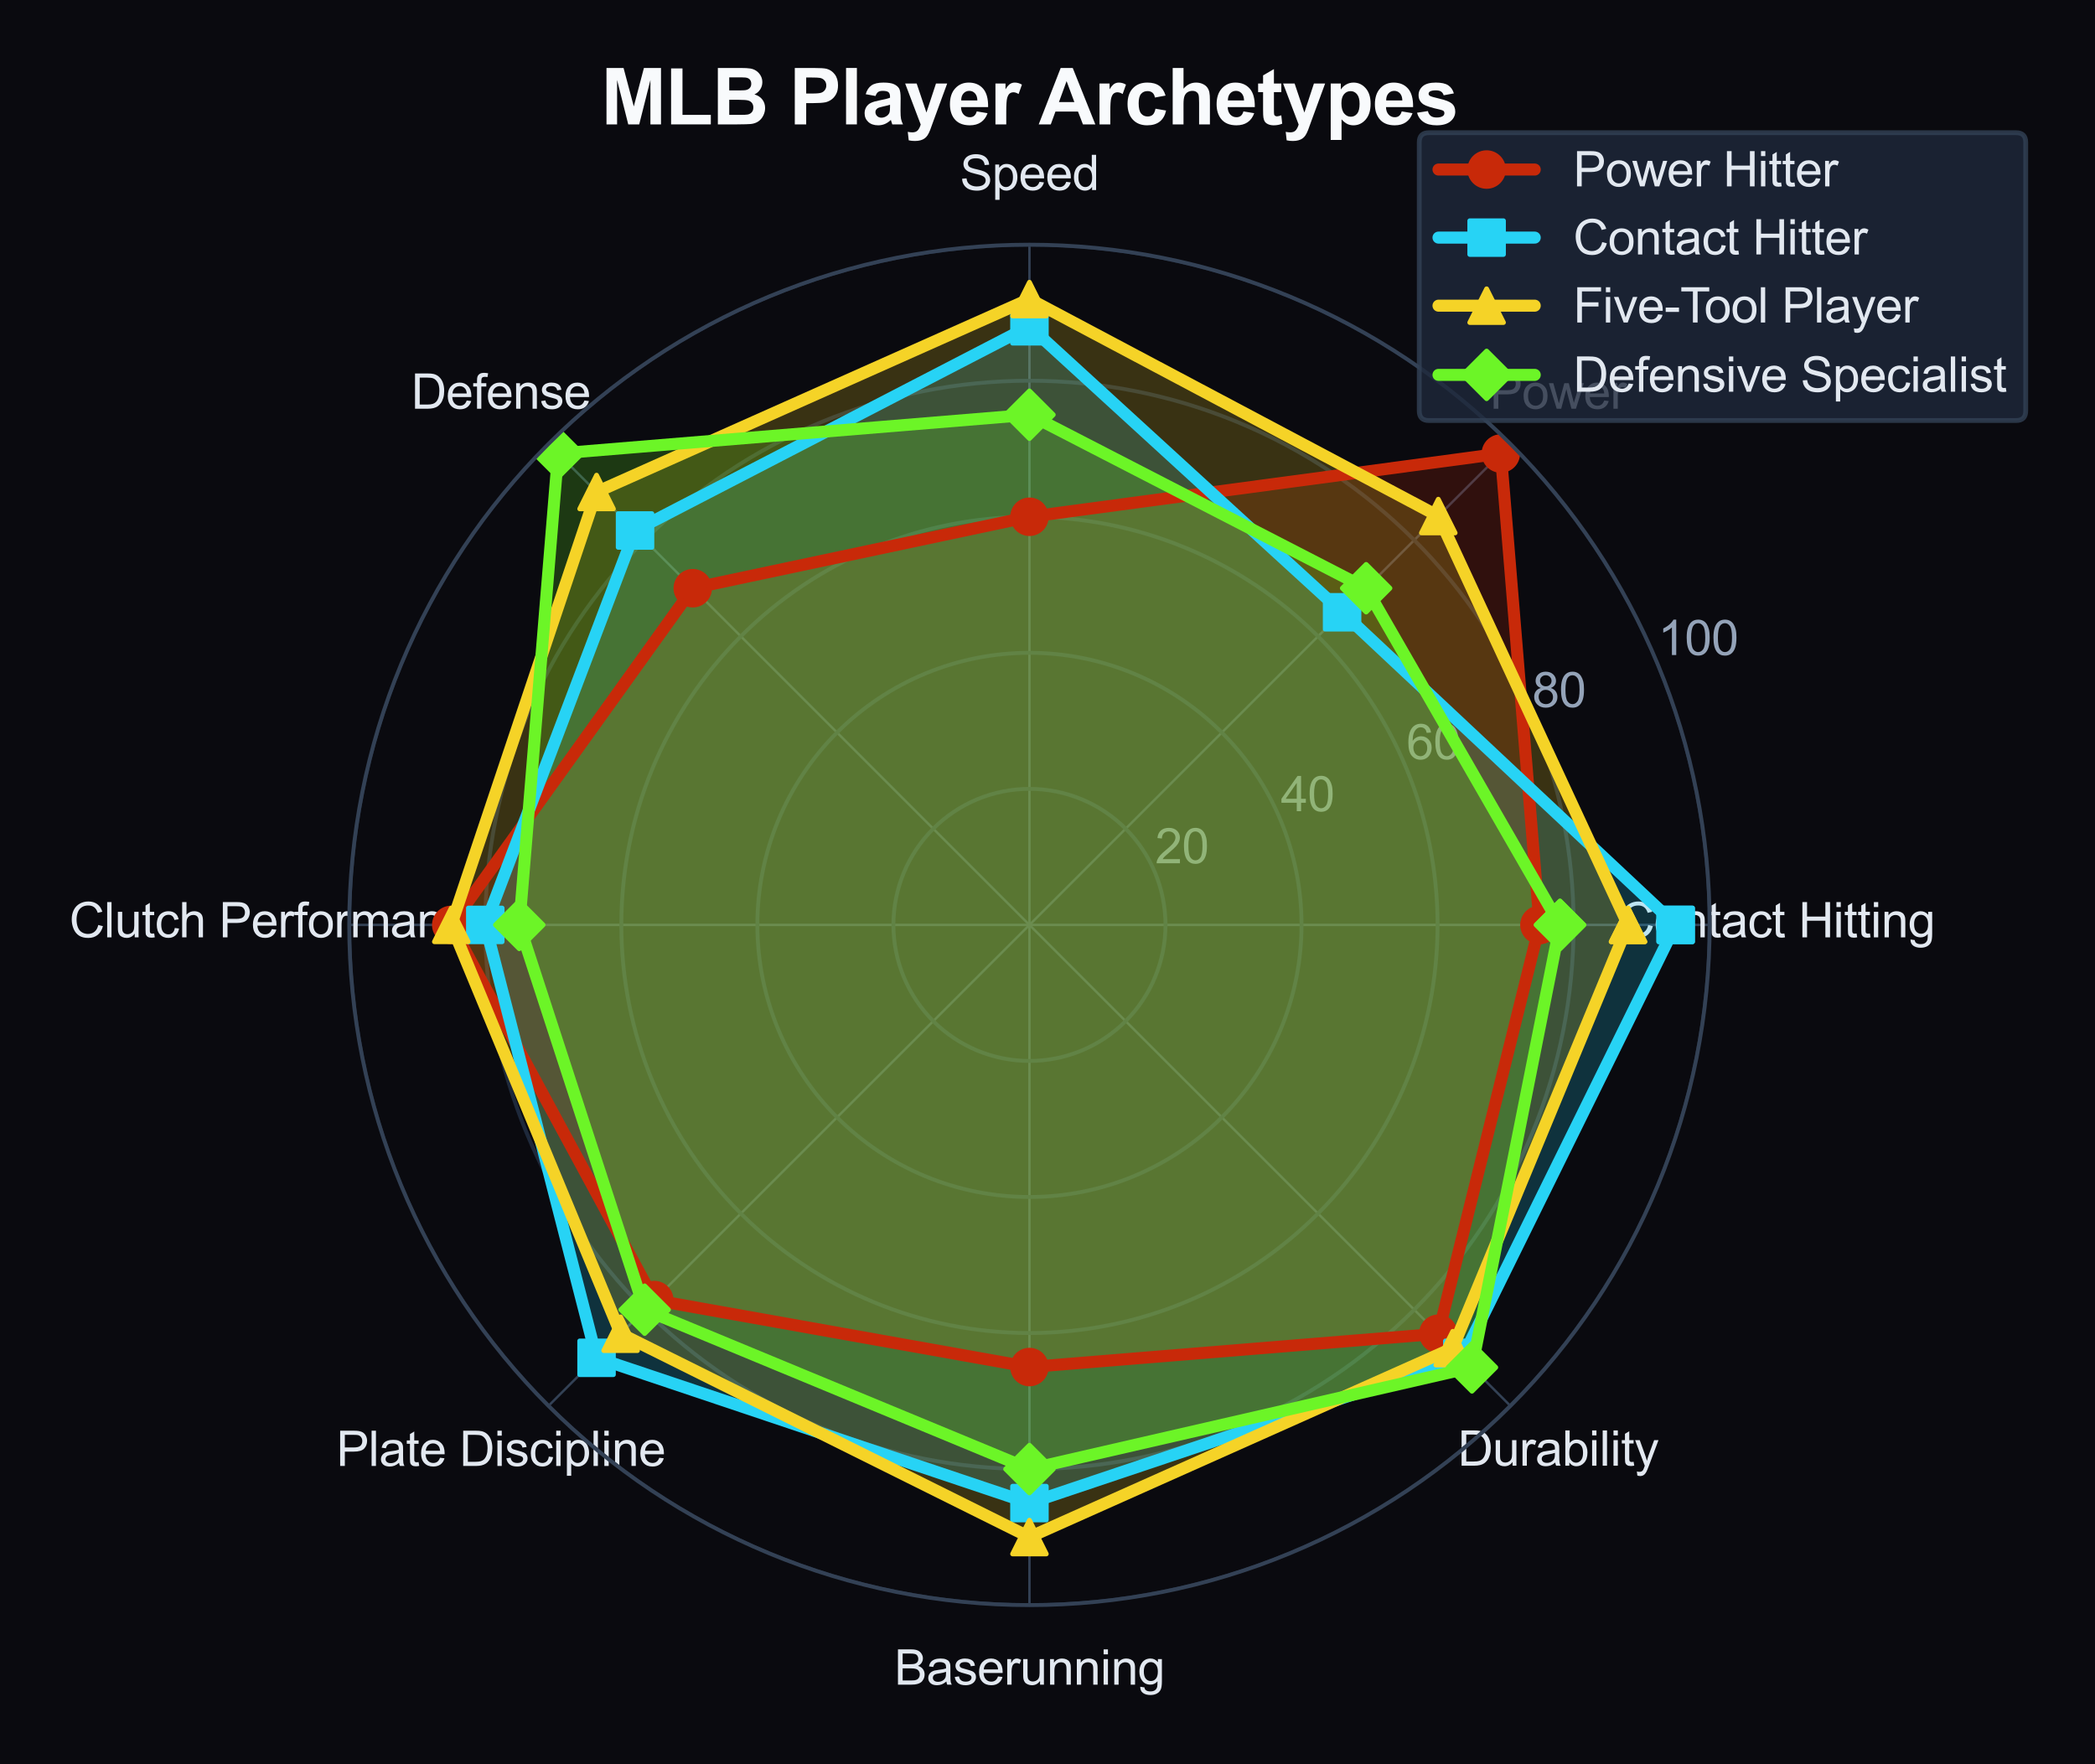 <?xml version="1.0" encoding="utf-8" standalone="no"?>
<!DOCTYPE svg PUBLIC "-//W3C//DTD SVG 1.1//EN"
  "http://www.w3.org/Graphics/SVG/1.1/DTD/svg11.dtd">
<svg xmlns:xlink="http://www.w3.org/1999/xlink" viewBox="0 0 435.405 366.623" xmlns="http://www.w3.org/2000/svg" version="1.1">
 <defs>
  <style type="text/css">*{stroke-linejoin: round; stroke-linecap: butt}</style>
 </defs>
 <g id="figure_1">
  <g id="patch_1">
   <path d="M 0 366.623 
L 435.405 366.623 
L 435.405 0 
L 0 0 
z
" style="fill: #0a0a0f"/>
  </g>
  <g id="axes_1">
   <g id="patch_2">
    <path d="M 355.321 192.222 
C 355.321 173.657 351.664 155.273 344.56 138.122 
C 337.455 120.971 327.042 105.386 313.915 92.259 
C 300.788 79.132 285.202 68.718 268.051 61.614 
C 250.9 54.509 232.516 50.852 213.951 50.852 
C 195.387 50.852 177.003 54.509 159.852 61.614 
C 142.7 68.718 127.115 79.132 113.988 92.259 
C 100.861 105.386 90.447 120.971 83.343 138.122 
C 76.239 155.273 72.582 173.657 72.582 192.222 
C 72.582 210.786 76.239 229.17 83.343 246.322 
C 90.447 263.473 100.861 279.058 113.988 292.185 
C 127.115 305.312 142.7 315.726 159.852 322.83 
C 177.003 329.934 195.387 333.591 213.951 333.591 
C 232.516 333.591 250.9 329.934 268.051 322.83 
C 285.202 315.726 300.788 305.312 313.915 292.185 
C 327.042 279.058 337.455 263.473 344.56 246.322 
C 351.664 229.17 355.321 210.786 355.321 192.222 
M 213.951 192.222 
C 213.951 192.222 213.951 192.222 213.951 192.222 
C 213.951 192.222 213.951 192.222 213.951 192.222 
C 213.951 192.222 213.951 192.222 213.951 192.222 
C 213.951 192.222 213.951 192.222 213.951 192.222 
C 213.951 192.222 213.951 192.222 213.951 192.222 
C 213.951 192.222 213.951 192.222 213.951 192.222 
C 213.951 192.222 213.951 192.222 213.951 192.222 
C 213.951 192.222 213.951 192.222 213.951 192.222 
C 213.951 192.222 213.951 192.222 213.951 192.222 
C 213.951 192.222 213.951 192.222 213.951 192.222 
C 213.951 192.222 213.951 192.222 213.951 192.222 
C 213.951 192.222 213.951 192.222 213.951 192.222 
C 213.951 192.222 213.951 192.222 213.951 192.222 
C 213.951 192.222 213.951 192.222 213.951 192.222 
C 213.951 192.222 213.951 192.222 213.951 192.222 
C 213.951 192.222 213.951 192.222 213.951 192.222 
z
" style="fill: #0a0a0f"/>
   </g>
   <g id="matplotlib.axis_1">
    <g id="xtick_1">
     <g id="line2d_1">
      <path d="M 213.951 192.222 
L 355.321 192.222 
" clip-path="url(#pa778692c4b)" style="fill: none; stroke: #334155; stroke-width: 0.5; stroke-linecap: round"/>
     </g>
     <g id="text_1">
      <!-- Contact Hitting -->
      <g style="fill: #e2e8f0" transform="translate(336.529 194.809) scale(0.1 -0.1)">
       <defs>
        <path id="ArialMT-43" d="M 3763 1606 
L 4369 1453 
Q 4178 706 3683 314 
Q 3188 -78 2472 -78 
Q 1731 -78 1267 223 
Q 803 525 561 1097 
Q 319 1669 319 2325 
Q 319 3041 592 3573 
Q 866 4106 1370 4382 
Q 1875 4659 2481 4659 
Q 3169 4659 3637 4309 
Q 4106 3959 4291 3325 
L 3694 3184 
Q 3534 3684 3231 3912 
Q 2928 4141 2469 4141 
Q 1941 4141 1586 3887 
Q 1231 3634 1087 3207 
Q 944 2781 944 2328 
Q 944 1744 1114 1308 
Q 1284 872 1643 656 
Q 2003 441 2422 441 
Q 2931 441 3284 734 
Q 3638 1028 3763 1606 
z
" transform="scale(0.016)"/>
        <path id="ArialMT-6f" d="M 213 1659 
Q 213 2581 725 3025 
Q 1153 3394 1769 3394 
Q 2453 3394 2887 2945 
Q 3322 2497 3322 1706 
Q 3322 1066 3130 698 
Q 2938 331 2570 128 
Q 2203 -75 1769 -75 
Q 1072 -75 642 372 
Q 213 819 213 1659 
z
M 791 1659 
Q 791 1022 1069 705 
Q 1347 388 1769 388 
Q 2188 388 2466 706 
Q 2744 1025 2744 1678 
Q 2744 2294 2464 2611 
Q 2184 2928 1769 2928 
Q 1347 2928 1069 2612 
Q 791 2297 791 1659 
z
" transform="scale(0.016)"/>
        <path id="ArialMT-6e" d="M 422 0 
L 422 3319 
L 928 3319 
L 928 2847 
Q 1294 3394 1984 3394 
Q 2284 3394 2536 3286 
Q 2788 3178 2913 3003 
Q 3038 2828 3088 2588 
Q 3119 2431 3119 2041 
L 3119 0 
L 2556 0 
L 2556 2019 
Q 2556 2363 2490 2533 
Q 2425 2703 2258 2804 
Q 2091 2906 1866 2906 
Q 1506 2906 1245 2678 
Q 984 2450 984 1813 
L 984 0 
L 422 0 
z
" transform="scale(0.016)"/>
        <path id="ArialMT-74" d="M 1650 503 
L 1731 6 
Q 1494 -44 1306 -44 
Q 1000 -44 831 53 
Q 663 150 594 308 
Q 525 466 525 972 
L 525 2881 
L 113 2881 
L 113 3319 
L 525 3319 
L 525 4141 
L 1084 4478 
L 1084 3319 
L 1650 3319 
L 1650 2881 
L 1084 2881 
L 1084 941 
Q 1084 700 1114 631 
Q 1144 563 1211 522 
Q 1278 481 1403 481 
Q 1497 481 1650 503 
z
" transform="scale(0.016)"/>
        <path id="ArialMT-61" d="M 2588 409 
Q 2275 144 1986 34 
Q 1697 -75 1366 -75 
Q 819 -75 525 192 
Q 231 459 231 875 
Q 231 1119 342 1320 
Q 453 1522 633 1644 
Q 813 1766 1038 1828 
Q 1203 1872 1538 1913 
Q 2219 1994 2541 2106 
Q 2544 2222 2544 2253 
Q 2544 2597 2384 2738 
Q 2169 2928 1744 2928 
Q 1347 2928 1158 2789 
Q 969 2650 878 2297 
L 328 2372 
Q 403 2725 575 2942 
Q 747 3159 1072 3276 
Q 1397 3394 1825 3394 
Q 2250 3394 2515 3294 
Q 2781 3194 2906 3042 
Q 3031 2891 3081 2659 
Q 3109 2516 3109 2141 
L 3109 1391 
Q 3109 606 3145 398 
Q 3181 191 3288 0 
L 2700 0 
Q 2613 175 2588 409 
z
M 2541 1666 
Q 2234 1541 1622 1453 
Q 1275 1403 1131 1340 
Q 988 1278 909 1158 
Q 831 1038 831 891 
Q 831 666 1001 516 
Q 1172 366 1500 366 
Q 1825 366 2078 508 
Q 2331 650 2450 897 
Q 2541 1088 2541 1459 
L 2541 1666 
z
" transform="scale(0.016)"/>
        <path id="ArialMT-63" d="M 2588 1216 
L 3141 1144 
Q 3050 572 2676 248 
Q 2303 -75 1759 -75 
Q 1078 -75 664 370 
Q 250 816 250 1647 
Q 250 2184 428 2587 
Q 606 2991 970 3192 
Q 1334 3394 1763 3394 
Q 2303 3394 2647 3120 
Q 2991 2847 3088 2344 
L 2541 2259 
Q 2463 2594 2264 2762 
Q 2066 2931 1784 2931 
Q 1359 2931 1093 2626 
Q 828 2322 828 1663 
Q 828 994 1084 691 
Q 1341 388 1753 388 
Q 2084 388 2306 591 
Q 2528 794 2588 1216 
z
" transform="scale(0.016)"/>
        <path id="ArialMT-20" transform="scale(0.016)"/>
        <path id="ArialMT-48" d="M 513 0 
L 513 4581 
L 1119 4581 
L 1119 2700 
L 3500 2700 
L 3500 4581 
L 4106 4581 
L 4106 0 
L 3500 0 
L 3500 2159 
L 1119 2159 
L 1119 0 
L 513 0 
z
" transform="scale(0.016)"/>
        <path id="ArialMT-69" d="M 425 3934 
L 425 4581 
L 988 4581 
L 988 3934 
L 425 3934 
z
M 425 0 
L 425 3319 
L 988 3319 
L 988 0 
L 425 0 
z
" transform="scale(0.016)"/>
        <path id="ArialMT-67" d="M 319 -275 
L 866 -356 
Q 900 -609 1056 -725 
Q 1266 -881 1628 -881 
Q 2019 -881 2231 -725 
Q 2444 -569 2519 -288 
Q 2563 -116 2559 434 
Q 2191 0 1641 0 
Q 956 0 581 494 
Q 206 988 206 1678 
Q 206 2153 378 2554 
Q 550 2956 876 3175 
Q 1203 3394 1644 3394 
Q 2231 3394 2613 2919 
L 2613 3319 
L 3131 3319 
L 3131 450 
Q 3131 -325 2973 -648 
Q 2816 -972 2473 -1159 
Q 2131 -1347 1631 -1347 
Q 1038 -1347 672 -1080 
Q 306 -813 319 -275 
z
M 784 1719 
Q 784 1066 1043 766 
Q 1303 466 1694 466 
Q 2081 466 2343 764 
Q 2606 1063 2606 1700 
Q 2606 2309 2336 2618 
Q 2066 2928 1684 2928 
Q 1309 2928 1046 2623 
Q 784 2319 784 1719 
z
" transform="scale(0.016)"/>
       </defs>
       <use xlink:href="#ArialMT-43"/>
       <use xlink:href="#ArialMT-6f" transform="translate(72.217 0)"/>
       <use xlink:href="#ArialMT-6e" transform="translate(127.832 0)"/>
       <use xlink:href="#ArialMT-74" transform="translate(183.447 0)"/>
       <use xlink:href="#ArialMT-61" transform="translate(211.23 0)"/>
       <use xlink:href="#ArialMT-63" transform="translate(266.846 0)"/>
       <use xlink:href="#ArialMT-74" transform="translate(316.846 0)"/>
       <use xlink:href="#ArialMT-20" transform="translate(344.629 0)"/>
       <use xlink:href="#ArialMT-48" transform="translate(372.412 0)"/>
       <use xlink:href="#ArialMT-69" transform="translate(444.629 0)"/>
       <use xlink:href="#ArialMT-74" transform="translate(466.846 0)"/>
       <use xlink:href="#ArialMT-74" transform="translate(494.629 0)"/>
       <use xlink:href="#ArialMT-69" transform="translate(522.412 0)"/>
       <use xlink:href="#ArialMT-6e" transform="translate(544.629 0)"/>
       <use xlink:href="#ArialMT-67" transform="translate(600.244 0)"/>
      </g>
     </g>
    </g>
    <g id="xtick_2">
     <g id="line2d_2">
      <path d="M 213.951 192.222 
L 313.915 92.259 
" clip-path="url(#pa778692c4b)" style="fill: none; stroke: #334155; stroke-width: 0.5; stroke-linecap: round"/>
     </g>
     <g id="text_2">
      <!-- Power -->
      <g style="fill: #e2e8f0" transform="translate(309.642 84.944) scale(0.1 -0.1)">
       <defs>
        <path id="ArialMT-50" d="M 494 0 
L 494 4581 
L 2222 4581 
Q 2678 4581 2919 4538 
Q 3256 4481 3484 4323 
Q 3713 4166 3852 3881 
Q 3991 3597 3991 3256 
Q 3991 2672 3619 2267 
Q 3247 1863 2275 1863 
L 1100 1863 
L 1100 0 
L 494 0 
z
M 1100 2403 
L 2284 2403 
Q 2872 2403 3119 2622 
Q 3366 2841 3366 3238 
Q 3366 3525 3220 3729 
Q 3075 3934 2838 4000 
Q 2684 4041 2272 4041 
L 1100 4041 
L 1100 2403 
z
" transform="scale(0.016)"/>
        <path id="ArialMT-77" d="M 1034 0 
L 19 3319 
L 600 3319 
L 1128 1403 
L 1325 691 
Q 1338 744 1497 1375 
L 2025 3319 
L 2603 3319 
L 3100 1394 
L 3266 759 
L 3456 1400 
L 4025 3319 
L 4572 3319 
L 3534 0 
L 2950 0 
L 2422 1988 
L 2294 2553 
L 1622 0 
L 1034 0 
z
" transform="scale(0.016)"/>
        <path id="ArialMT-65" d="M 2694 1069 
L 3275 997 
Q 3138 488 2766 206 
Q 2394 -75 1816 -75 
Q 1088 -75 661 373 
Q 234 822 234 1631 
Q 234 2469 665 2931 
Q 1097 3394 1784 3394 
Q 2450 3394 2872 2941 
Q 3294 2488 3294 1666 
Q 3294 1616 3291 1516 
L 816 1516 
Q 847 969 1125 678 
Q 1403 388 1819 388 
Q 2128 388 2347 550 
Q 2566 713 2694 1069 
z
M 847 1978 
L 2700 1978 
Q 2663 2397 2488 2606 
Q 2219 2931 1791 2931 
Q 1403 2931 1139 2672 
Q 875 2413 847 1978 
z
" transform="scale(0.016)"/>
        <path id="ArialMT-72" d="M 416 0 
L 416 3319 
L 922 3319 
L 922 2816 
Q 1116 3169 1280 3281 
Q 1444 3394 1641 3394 
Q 1925 3394 2219 3213 
L 2025 2691 
Q 1819 2813 1613 2813 
Q 1428 2813 1281 2702 
Q 1134 2591 1072 2394 
Q 978 2094 978 1738 
L 978 0 
L 416 0 
z
" transform="scale(0.016)"/>
       </defs>
       <use xlink:href="#ArialMT-50"/>
       <use xlink:href="#ArialMT-6f" transform="translate(66.699 0)"/>
       <use xlink:href="#ArialMT-77" transform="translate(122.314 0)"/>
       <use xlink:href="#ArialMT-65" transform="translate(194.531 0)"/>
       <use xlink:href="#ArialMT-72" transform="translate(250.146 0)"/>
      </g>
     </g>
    </g>
    <g id="xtick_3">
     <g id="line2d_3">
      <path d="M 213.951 192.222 
L 213.951 50.852 
" clip-path="url(#pa778692c4b)" style="fill: none; stroke: #334155; stroke-width: 0.5; stroke-linecap: round"/>
     </g>
     <g id="text_3">
      <!-- Speed -->
      <g style="fill: #e2e8f0" transform="translate(199.494 39.499) scale(0.1 -0.1)">
       <defs>
        <path id="ArialMT-53" d="M 288 1472 
L 859 1522 
Q 900 1178 1048 958 
Q 1197 738 1509 602 
Q 1822 466 2213 466 
Q 2559 466 2825 569 
Q 3091 672 3220 851 
Q 3350 1031 3350 1244 
Q 3350 1459 3225 1620 
Q 3100 1781 2813 1891 
Q 2628 1963 1997 2114 
Q 1366 2266 1113 2400 
Q 784 2572 623 2826 
Q 463 3081 463 3397 
Q 463 3744 659 4045 
Q 856 4347 1234 4503 
Q 1613 4659 2075 4659 
Q 2584 4659 2973 4495 
Q 3363 4331 3572 4012 
Q 3781 3694 3797 3291 
L 3216 3247 
Q 3169 3681 2898 3903 
Q 2628 4125 2100 4125 
Q 1550 4125 1298 3923 
Q 1047 3722 1047 3438 
Q 1047 3191 1225 3031 
Q 1400 2872 2139 2705 
Q 2878 2538 3153 2413 
Q 3553 2228 3743 1945 
Q 3934 1663 3934 1294 
Q 3934 928 3725 604 
Q 3516 281 3123 101 
Q 2731 -78 2241 -78 
Q 1619 -78 1198 103 
Q 778 284 539 648 
Q 300 1013 288 1472 
z
" transform="scale(0.016)"/>
        <path id="ArialMT-70" d="M 422 -1272 
L 422 3319 
L 934 3319 
L 934 2888 
Q 1116 3141 1344 3267 
Q 1572 3394 1897 3394 
Q 2322 3394 2647 3175 
Q 2972 2956 3137 2557 
Q 3303 2159 3303 1684 
Q 3303 1175 3120 767 
Q 2938 359 2589 142 
Q 2241 -75 1856 -75 
Q 1575 -75 1351 44 
Q 1128 163 984 344 
L 984 -1272 
L 422 -1272 
z
M 931 1641 
Q 931 1000 1190 694 
Q 1450 388 1819 388 
Q 2194 388 2461 705 
Q 2728 1022 2728 1688 
Q 2728 2322 2467 2637 
Q 2206 2953 1844 2953 
Q 1484 2953 1207 2617 
Q 931 2281 931 1641 
z
" transform="scale(0.016)"/>
        <path id="ArialMT-64" d="M 2575 0 
L 2575 419 
Q 2259 -75 1647 -75 
Q 1250 -75 917 144 
Q 584 363 401 755 
Q 219 1147 219 1656 
Q 219 2153 384 2558 
Q 550 2963 881 3178 
Q 1213 3394 1622 3394 
Q 1922 3394 2156 3267 
Q 2391 3141 2538 2938 
L 2538 4581 
L 3097 4581 
L 3097 0 
L 2575 0 
z
M 797 1656 
Q 797 1019 1065 703 
Q 1334 388 1700 388 
Q 2069 388 2326 689 
Q 2584 991 2584 1609 
Q 2584 2291 2321 2609 
Q 2059 2928 1675 2928 
Q 1300 2928 1048 2622 
Q 797 2316 797 1656 
z
" transform="scale(0.016)"/>
       </defs>
       <use xlink:href="#ArialMT-53"/>
       <use xlink:href="#ArialMT-70" transform="translate(66.699 0)"/>
       <use xlink:href="#ArialMT-65" transform="translate(122.314 0)"/>
       <use xlink:href="#ArialMT-65" transform="translate(177.93 0)"/>
       <use xlink:href="#ArialMT-64" transform="translate(233.545 0)"/>
      </g>
     </g>
    </g>
    <g id="xtick_4">
     <g id="line2d_4">
      <path d="M 213.951 192.222 
L 113.988 92.259 
" clip-path="url(#pa778692c4b)" style="fill: none; stroke: #334155; stroke-width: 0.5; stroke-linecap: round"/>
     </g>
     <g id="text_4">
      <!-- Defense -->
      <g style="fill: #e2e8f0" transform="translate(85.467 84.944) scale(0.1 -0.1)">
       <defs>
        <path id="ArialMT-44" d="M 494 0 
L 494 4581 
L 2072 4581 
Q 2606 4581 2888 4516 
Q 3281 4425 3559 4188 
Q 3922 3881 4101 3404 
Q 4281 2928 4281 2316 
Q 4281 1794 4159 1391 
Q 4038 988 3847 723 
Q 3656 459 3429 307 
Q 3203 156 2883 78 
Q 2563 0 2147 0 
L 494 0 
z
M 1100 541 
L 2078 541 
Q 2531 541 2789 625 
Q 3047 709 3200 863 
Q 3416 1078 3536 1442 
Q 3656 1806 3656 2325 
Q 3656 3044 3420 3430 
Q 3184 3816 2847 3947 
Q 2603 4041 2063 4041 
L 1100 4041 
L 1100 541 
z
" transform="scale(0.016)"/>
        <path id="ArialMT-66" d="M 556 0 
L 556 2881 
L 59 2881 
L 59 3319 
L 556 3319 
L 556 3672 
Q 556 4006 616 4169 
Q 697 4388 901 4523 
Q 1106 4659 1475 4659 
Q 1713 4659 2000 4603 
L 1916 4113 
Q 1741 4144 1584 4144 
Q 1328 4144 1222 4034 
Q 1116 3925 1116 3625 
L 1116 3319 
L 1763 3319 
L 1763 2881 
L 1116 2881 
L 1116 0 
L 556 0 
z
" transform="scale(0.016)"/>
        <path id="ArialMT-73" d="M 197 991 
L 753 1078 
Q 800 744 1014 566 
Q 1228 388 1613 388 
Q 2000 388 2187 545 
Q 2375 703 2375 916 
Q 2375 1106 2209 1216 
Q 2094 1291 1634 1406 
Q 1016 1563 777 1677 
Q 538 1791 414 1992 
Q 291 2194 291 2438 
Q 291 2659 392 2848 
Q 494 3038 669 3163 
Q 800 3259 1026 3326 
Q 1253 3394 1513 3394 
Q 1903 3394 2198 3281 
Q 2494 3169 2634 2976 
Q 2775 2784 2828 2463 
L 2278 2388 
Q 2241 2644 2061 2787 
Q 1881 2931 1553 2931 
Q 1166 2931 1000 2803 
Q 834 2675 834 2503 
Q 834 2394 903 2306 
Q 972 2216 1119 2156 
Q 1203 2125 1616 2013 
Q 2213 1853 2448 1751 
Q 2684 1650 2818 1456 
Q 2953 1263 2953 975 
Q 2953 694 2789 445 
Q 2625 197 2315 61 
Q 2006 -75 1616 -75 
Q 969 -75 630 194 
Q 291 463 197 991 
z
" transform="scale(0.016)"/>
       </defs>
       <use xlink:href="#ArialMT-44"/>
       <use xlink:href="#ArialMT-65" transform="translate(72.217 0)"/>
       <use xlink:href="#ArialMT-66" transform="translate(127.832 0)"/>
       <use xlink:href="#ArialMT-65" transform="translate(155.615 0)"/>
       <use xlink:href="#ArialMT-6e" transform="translate(211.23 0)"/>
       <use xlink:href="#ArialMT-73" transform="translate(266.846 0)"/>
       <use xlink:href="#ArialMT-65" transform="translate(316.846 0)"/>
      </g>
     </g>
    </g>
    <g id="xtick_5">
     <g id="line2d_5">
      <path d="M 213.951 192.222 
L 72.582 192.222 
" clip-path="url(#pa778692c4b)" style="fill: none; stroke: #334155; stroke-width: 0.5; stroke-linecap: round"/>
     </g>
     <g id="text_5">
      <!-- Clutch Performance -->
      <g style="fill: #e2e8f0" transform="translate(14.4 194.807) scale(0.1 -0.1)">
       <defs>
        <path id="ArialMT-6c" d="M 409 0 
L 409 4581 
L 972 4581 
L 972 0 
L 409 0 
z
" transform="scale(0.016)"/>
        <path id="ArialMT-75" d="M 2597 0 
L 2597 488 
Q 2209 -75 1544 -75 
Q 1250 -75 995 37 
Q 741 150 617 320 
Q 494 491 444 738 
Q 409 903 409 1263 
L 409 3319 
L 972 3319 
L 972 1478 
Q 972 1038 1006 884 
Q 1059 663 1231 536 
Q 1403 409 1656 409 
Q 1909 409 2131 539 
Q 2353 669 2445 892 
Q 2538 1116 2538 1541 
L 2538 3319 
L 3100 3319 
L 3100 0 
L 2597 0 
z
" transform="scale(0.016)"/>
        <path id="ArialMT-68" d="M 422 0 
L 422 4581 
L 984 4581 
L 984 2938 
Q 1378 3394 1978 3394 
Q 2347 3394 2619 3248 
Q 2891 3103 3008 2847 
Q 3125 2591 3125 2103 
L 3125 0 
L 2563 0 
L 2563 2103 
Q 2563 2525 2380 2717 
Q 2197 2909 1863 2909 
Q 1613 2909 1392 2779 
Q 1172 2650 1078 2428 
Q 984 2206 984 1816 
L 984 0 
L 422 0 
z
" transform="scale(0.016)"/>
        <path id="ArialMT-6d" d="M 422 0 
L 422 3319 
L 925 3319 
L 925 2853 
Q 1081 3097 1340 3245 
Q 1600 3394 1931 3394 
Q 2300 3394 2536 3241 
Q 2772 3088 2869 2813 
Q 3263 3394 3894 3394 
Q 4388 3394 4653 3120 
Q 4919 2847 4919 2278 
L 4919 0 
L 4359 0 
L 4359 2091 
Q 4359 2428 4304 2576 
Q 4250 2725 4106 2815 
Q 3963 2906 3769 2906 
Q 3419 2906 3187 2673 
Q 2956 2441 2956 1928 
L 2956 0 
L 2394 0 
L 2394 2156 
Q 2394 2531 2256 2718 
Q 2119 2906 1806 2906 
Q 1569 2906 1367 2781 
Q 1166 2656 1075 2415 
Q 984 2175 984 1722 
L 984 0 
L 422 0 
z
" transform="scale(0.016)"/>
       </defs>
       <use xlink:href="#ArialMT-43"/>
       <use xlink:href="#ArialMT-6c" transform="translate(72.217 0)"/>
       <use xlink:href="#ArialMT-75" transform="translate(94.434 0)"/>
       <use xlink:href="#ArialMT-74" transform="translate(150.049 0)"/>
       <use xlink:href="#ArialMT-63" transform="translate(177.832 0)"/>
       <use xlink:href="#ArialMT-68" transform="translate(227.832 0)"/>
       <use xlink:href="#ArialMT-20" transform="translate(283.447 0)"/>
       <use xlink:href="#ArialMT-50" transform="translate(311.23 0)"/>
       <use xlink:href="#ArialMT-65" transform="translate(377.93 0)"/>
       <use xlink:href="#ArialMT-72" transform="translate(433.545 0)"/>
       <use xlink:href="#ArialMT-66" transform="translate(466.846 0)"/>
       <use xlink:href="#ArialMT-6f" transform="translate(494.629 0)"/>
       <use xlink:href="#ArialMT-72" transform="translate(550.244 0)"/>
       <use xlink:href="#ArialMT-6d" transform="translate(583.545 0)"/>
       <use xlink:href="#ArialMT-61" transform="translate(666.846 0)"/>
       <use xlink:href="#ArialMT-6e" transform="translate(722.461 0)"/>
       <use xlink:href="#ArialMT-63" transform="translate(778.076 0)"/>
       <use xlink:href="#ArialMT-65" transform="translate(828.076 0)"/>
      </g>
     </g>
    </g>
    <g id="xtick_6">
     <g id="line2d_6">
      <path d="M 213.951 192.222 
L 113.988 292.185 
" clip-path="url(#pa778692c4b)" style="fill: none; stroke: #334155; stroke-width: 0.5; stroke-linecap: round"/>
     </g>
     <g id="text_6">
      <!-- Plate Discipline -->
      <g style="fill: #e2e8f0" transform="translate(69.907 304.67) scale(0.1 -0.1)">
       <use xlink:href="#ArialMT-50"/>
       <use xlink:href="#ArialMT-6c" transform="translate(66.699 0)"/>
       <use xlink:href="#ArialMT-61" transform="translate(88.916 0)"/>
       <use xlink:href="#ArialMT-74" transform="translate(144.531 0)"/>
       <use xlink:href="#ArialMT-65" transform="translate(172.314 0)"/>
       <use xlink:href="#ArialMT-20" transform="translate(227.93 0)"/>
       <use xlink:href="#ArialMT-44" transform="translate(255.713 0)"/>
       <use xlink:href="#ArialMT-69" transform="translate(327.93 0)"/>
       <use xlink:href="#ArialMT-73" transform="translate(350.146 0)"/>
       <use xlink:href="#ArialMT-63" transform="translate(400.146 0)"/>
       <use xlink:href="#ArialMT-69" transform="translate(450.146 0)"/>
       <use xlink:href="#ArialMT-70" transform="translate(472.363 0)"/>
       <use xlink:href="#ArialMT-6c" transform="translate(527.979 0)"/>
       <use xlink:href="#ArialMT-69" transform="translate(550.195 0)"/>
       <use xlink:href="#ArialMT-6e" transform="translate(572.412 0)"/>
       <use xlink:href="#ArialMT-65" transform="translate(628.027 0)"/>
      </g>
     </g>
    </g>
    <g id="xtick_7">
     <g id="line2d_7">
      <path d="M 213.951 192.222 
L 213.951 333.591 
" clip-path="url(#pa778692c4b)" style="fill: none; stroke: #334155; stroke-width: 0.5; stroke-linecap: round"/>
     </g>
     <g id="text_7">
      <!-- Baserunning -->
      <g style="fill: #e2e8f0" transform="translate(185.877 350.118) scale(0.1 -0.1)">
       <defs>
        <path id="ArialMT-42" d="M 469 0 
L 469 4581 
L 2188 4581 
Q 2713 4581 3030 4442 
Q 3347 4303 3526 4014 
Q 3706 3725 3706 3409 
Q 3706 3116 3547 2856 
Q 3388 2597 3066 2438 
Q 3481 2316 3704 2022 
Q 3928 1728 3928 1328 
Q 3928 1006 3792 729 
Q 3656 453 3456 303 
Q 3256 153 2954 76 
Q 2653 0 2216 0 
L 469 0 
z
M 1075 2656 
L 2066 2656 
Q 2469 2656 2644 2709 
Q 2875 2778 2992 2937 
Q 3109 3097 3109 3338 
Q 3109 3566 3000 3739 
Q 2891 3913 2687 3977 
Q 2484 4041 1991 4041 
L 1075 4041 
L 1075 2656 
z
M 1075 541 
L 2216 541 
Q 2509 541 2628 563 
Q 2838 600 2978 687 
Q 3119 775 3209 942 
Q 3300 1109 3300 1328 
Q 3300 1584 3169 1773 
Q 3038 1963 2805 2039 
Q 2572 2116 2134 2116 
L 1075 2116 
L 1075 541 
z
" transform="scale(0.016)"/>
       </defs>
       <use xlink:href="#ArialMT-42"/>
       <use xlink:href="#ArialMT-61" transform="translate(66.699 0)"/>
       <use xlink:href="#ArialMT-73" transform="translate(122.314 0)"/>
       <use xlink:href="#ArialMT-65" transform="translate(172.314 0)"/>
       <use xlink:href="#ArialMT-72" transform="translate(227.93 0)"/>
       <use xlink:href="#ArialMT-75" transform="translate(261.23 0)"/>
       <use xlink:href="#ArialMT-6e" transform="translate(316.846 0)"/>
       <use xlink:href="#ArialMT-6e" transform="translate(372.461 0)"/>
       <use xlink:href="#ArialMT-69" transform="translate(428.076 0)"/>
       <use xlink:href="#ArialMT-6e" transform="translate(450.293 0)"/>
       <use xlink:href="#ArialMT-67" transform="translate(505.908 0)"/>
      </g>
     </g>
    </g>
    <g id="xtick_8">
     <g id="line2d_8">
      <path d="M 213.951 192.222 
L 313.915 292.185 
" clip-path="url(#pa778692c4b)" style="fill: none; stroke: #334155; stroke-width: 0.5; stroke-linecap: round"/>
     </g>
     <g id="text_8">
      <!-- Durability -->
      <g style="fill: #e2e8f0" transform="translate(302.975 304.611) scale(0.1 -0.1)">
       <defs>
        <path id="ArialMT-62" d="M 941 0 
L 419 0 
L 419 4581 
L 981 4581 
L 981 2947 
Q 1338 3394 1891 3394 
Q 2197 3394 2470 3270 
Q 2744 3147 2920 2923 
Q 3097 2700 3197 2384 
Q 3297 2069 3297 1709 
Q 3297 856 2875 390 
Q 2453 -75 1863 -75 
Q 1275 -75 941 416 
L 941 0 
z
M 934 1684 
Q 934 1088 1097 822 
Q 1363 388 1816 388 
Q 2184 388 2453 708 
Q 2722 1028 2722 1663 
Q 2722 2313 2464 2622 
Q 2206 2931 1841 2931 
Q 1472 2931 1203 2611 
Q 934 2291 934 1684 
z
" transform="scale(0.016)"/>
        <path id="ArialMT-79" d="M 397 -1278 
L 334 -750 
Q 519 -800 656 -800 
Q 844 -800 956 -737 
Q 1069 -675 1141 -563 
Q 1194 -478 1313 -144 
Q 1328 -97 1363 -6 
L 103 3319 
L 709 3319 
L 1400 1397 
Q 1534 1031 1641 628 
Q 1738 1016 1872 1384 
L 2581 3319 
L 3144 3319 
L 1881 -56 
Q 1678 -603 1566 -809 
Q 1416 -1088 1222 -1217 
Q 1028 -1347 759 -1347 
Q 597 -1347 397 -1278 
z
" transform="scale(0.016)"/>
       </defs>
       <use xlink:href="#ArialMT-44"/>
       <use xlink:href="#ArialMT-75" transform="translate(72.217 0)"/>
       <use xlink:href="#ArialMT-72" transform="translate(127.832 0)"/>
       <use xlink:href="#ArialMT-61" transform="translate(161.133 0)"/>
       <use xlink:href="#ArialMT-62" transform="translate(216.748 0)"/>
       <use xlink:href="#ArialMT-69" transform="translate(272.363 0)"/>
       <use xlink:href="#ArialMT-6c" transform="translate(294.58 0)"/>
       <use xlink:href="#ArialMT-69" transform="translate(316.797 0)"/>
       <use xlink:href="#ArialMT-74" transform="translate(339.014 0)"/>
       <use xlink:href="#ArialMT-79" transform="translate(366.797 0)"/>
      </g>
     </g>
    </g>
   </g>
   <g id="matplotlib.axis_2">
    <g id="ytick_1">
     <g id="line2d_9">
      <path d="M 242.225 192.222 
C 242.225 188.509 241.494 184.832 240.073 181.402 
C 238.652 177.972 236.569 174.855 233.944 172.229 
C 231.319 169.604 228.202 167.521 224.771 166.1 
C 221.341 164.679 217.664 163.948 213.951 163.948 
C 210.239 163.948 206.562 164.679 203.131 166.1 
C 199.701 167.521 196.584 169.604 193.959 172.229 
C 191.333 174.855 189.251 177.972 187.83 181.402 
C 186.409 184.832 185.678 188.509 185.678 192.222 
C 185.678 195.935 186.409 199.612 187.83 203.042 
C 189.251 206.472 191.333 209.589 193.959 212.215 
C 196.584 214.84 199.701 216.923 203.131 218.344 
C 206.562 219.764 210.239 220.496 213.951 220.496 
C 217.664 220.496 221.341 219.764 224.771 218.344 
C 228.202 216.923 231.319 214.84 233.944 212.215 
C 236.569 209.589 238.652 206.472 240.073 203.042 
C 241.494 199.612 242.225 195.935 242.225 192.222 
" clip-path="url(#pa778692c4b)" style="fill: none; stroke: #1e293b; stroke-width: 0.8; stroke-linecap: round"/>
     </g>
     <g id="text_9">
      <!-- 20 -->
      <g style="fill: #94a3b8" transform="translate(240.073 179.414) scale(0.1 -0.1)">
       <defs>
        <path id="ArialMT-32" d="M 3222 541 
L 3222 0 
L 194 0 
Q 188 203 259 391 
Q 375 700 629 1000 
Q 884 1300 1366 1694 
Q 2113 2306 2375 2664 
Q 2638 3022 2638 3341 
Q 2638 3675 2398 3904 
Q 2159 4134 1775 4134 
Q 1369 4134 1125 3890 
Q 881 3647 878 3216 
L 300 3275 
Q 359 3922 746 4261 
Q 1134 4600 1788 4600 
Q 2447 4600 2831 4234 
Q 3216 3869 3216 3328 
Q 3216 3053 3103 2787 
Q 2991 2522 2730 2228 
Q 2469 1934 1863 1422 
Q 1356 997 1212 845 
Q 1069 694 975 541 
L 3222 541 
z
" transform="scale(0.016)"/>
        <path id="ArialMT-30" d="M 266 2259 
Q 266 3072 433 3567 
Q 600 4063 929 4331 
Q 1259 4600 1759 4600 
Q 2128 4600 2406 4451 
Q 2684 4303 2865 4023 
Q 3047 3744 3150 3342 
Q 3253 2941 3253 2259 
Q 3253 1453 3087 958 
Q 2922 463 2592 192 
Q 2263 -78 1759 -78 
Q 1097 -78 719 397 
Q 266 969 266 2259 
z
M 844 2259 
Q 844 1131 1108 757 
Q 1372 384 1759 384 
Q 2147 384 2411 759 
Q 2675 1134 2675 2259 
Q 2675 3391 2411 3762 
Q 2147 4134 1753 4134 
Q 1366 4134 1134 3806 
Q 844 3388 844 2259 
z
" transform="scale(0.016)"/>
       </defs>
       <use xlink:href="#ArialMT-32"/>
       <use xlink:href="#ArialMT-30" transform="translate(55.615 0)"/>
      </g>
     </g>
    </g>
    <g id="ytick_2">
     <g id="line2d_10">
      <path d="M 270.499 192.222 
C 270.499 184.796 269.036 177.443 266.195 170.582 
C 263.353 163.721 259.188 157.487 253.937 152.237 
C 248.686 146.986 242.452 142.82 235.591 139.979 
C 228.731 137.137 221.377 135.674 213.951 135.674 
C 206.526 135.674 199.172 137.137 192.312 139.979 
C 185.451 142.82 179.217 146.986 173.966 152.237 
C 168.715 157.487 164.55 163.721 161.708 170.582 
C 158.866 177.443 157.404 184.796 157.404 192.222 
C 157.404 199.648 158.866 207.001 161.708 213.862 
C 164.55 220.722 168.715 226.956 173.966 232.207 
C 179.217 237.458 185.451 241.623 192.312 244.465 
C 199.172 247.307 206.526 248.77 213.951 248.77 
C 221.377 248.77 228.731 247.307 235.591 244.465 
C 242.452 241.623 248.686 237.458 253.937 232.207 
C 259.188 226.956 263.353 220.722 266.195 213.862 
C 269.036 207.001 270.499 199.648 270.499 192.222 
" clip-path="url(#pa778692c4b)" style="fill: none; stroke: #1e293b; stroke-width: 0.8; stroke-linecap: round"/>
     </g>
     <g id="text_10">
      <!-- 40 -->
      <g style="fill: #94a3b8" transform="translate(266.195 168.594) scale(0.1 -0.1)">
       <defs>
        <path id="ArialMT-34" d="M 2069 0 
L 2069 1097 
L 81 1097 
L 81 1613 
L 2172 4581 
L 2631 4581 
L 2631 1613 
L 3250 1613 
L 3250 1097 
L 2631 1097 
L 2631 0 
L 2069 0 
z
M 2069 1613 
L 2069 3678 
L 634 1613 
L 2069 1613 
z
" transform="scale(0.016)"/>
       </defs>
       <use xlink:href="#ArialMT-34"/>
       <use xlink:href="#ArialMT-30" transform="translate(55.615 0)"/>
      </g>
     </g>
    </g>
    <g id="ytick_3">
     <g id="line2d_11">
      <path d="M 298.773 192.222 
C 298.773 181.083 296.579 170.053 292.316 159.762 
C 288.054 149.471 281.806 140.12 273.929 132.244 
C 266.053 124.368 256.702 118.119 246.411 113.857 
C 236.12 109.594 225.09 107.4 213.951 107.4 
C 202.813 107.4 191.782 109.594 181.492 113.857 
C 171.201 118.119 161.85 124.368 153.973 132.244 
C 146.097 140.12 139.849 149.471 135.586 159.762 
C 131.324 170.053 129.13 181.083 129.13 192.222 
C 129.13 203.361 131.324 214.391 135.586 224.682 
C 139.849 234.972 146.097 244.324 153.973 252.2 
C 161.85 260.076 171.201 266.324 181.492 270.587 
C 191.782 274.849 202.813 277.043 213.951 277.043 
C 225.09 277.043 236.12 274.849 246.411 270.587 
C 256.702 266.324 266.053 260.076 273.929 252.2 
C 281.806 244.324 288.054 234.972 292.316 224.682 
C 296.579 214.391 298.773 203.361 298.773 192.222 
" clip-path="url(#pa778692c4b)" style="fill: none; stroke: #1e293b; stroke-width: 0.8; stroke-linecap: round"/>
     </g>
     <g id="text_11">
      <!-- 60 -->
      <g style="fill: #94a3b8" transform="translate(292.316 157.775) scale(0.1 -0.1)">
       <defs>
        <path id="ArialMT-36" d="M 3184 3459 
L 2625 3416 
Q 2550 3747 2413 3897 
Q 2184 4138 1850 4138 
Q 1581 4138 1378 3988 
Q 1113 3794 959 3422 
Q 806 3050 800 2363 
Q 1003 2672 1297 2822 
Q 1591 2972 1913 2972 
Q 2475 2972 2870 2558 
Q 3266 2144 3266 1488 
Q 3266 1056 3080 686 
Q 2894 316 2569 119 
Q 2244 -78 1831 -78 
Q 1128 -78 684 439 
Q 241 956 241 2144 
Q 241 3472 731 4075 
Q 1159 4600 1884 4600 
Q 2425 4600 2770 4297 
Q 3116 3994 3184 3459 
z
M 888 1484 
Q 888 1194 1011 928 
Q 1134 663 1356 523 
Q 1578 384 1822 384 
Q 2178 384 2434 671 
Q 2691 959 2691 1453 
Q 2691 1928 2437 2201 
Q 2184 2475 1800 2475 
Q 1419 2475 1153 2201 
Q 888 1928 888 1484 
z
" transform="scale(0.016)"/>
       </defs>
       <use xlink:href="#ArialMT-36"/>
       <use xlink:href="#ArialMT-30" transform="translate(55.615 0)"/>
      </g>
     </g>
    </g>
    <g id="ytick_4">
     <g id="line2d_12">
      <path d="M 327.047 192.222 
C 327.047 177.37 324.121 162.663 318.438 148.942 
C 312.755 135.221 304.424 122.753 293.922 112.251 
C 283.42 101.75 270.952 93.419 257.231 87.735 
C 243.51 82.052 228.803 79.126 213.951 79.126 
C 199.1 79.126 184.393 82.052 170.672 87.735 
C 156.951 93.419 144.482 101.75 133.981 112.251 
C 123.479 122.753 115.148 135.221 109.465 148.942 
C 103.781 162.663 100.856 177.37 100.856 192.222 
C 100.856 207.073 103.781 221.781 109.465 235.502 
C 115.148 249.223 123.479 261.691 133.981 272.192 
C 144.482 282.694 156.951 291.025 170.672 296.708 
C 184.393 302.392 199.1 305.317 213.951 305.317 
C 228.803 305.317 243.51 302.392 257.231 296.708 
C 270.952 291.025 283.42 282.694 293.922 272.192 
C 304.424 261.691 312.755 249.223 318.438 235.502 
C 324.121 221.781 327.047 207.073 327.047 192.222 
" clip-path="url(#pa778692c4b)" style="fill: none; stroke: #1e293b; stroke-width: 0.8; stroke-linecap: round"/>
     </g>
     <g id="text_12">
      <!-- 80 -->
      <g style="fill: #94a3b8" transform="translate(318.438 146.955) scale(0.1 -0.1)">
       <defs>
        <path id="ArialMT-38" d="M 1131 2484 
Q 781 2613 612 2850 
Q 444 3088 444 3419 
Q 444 3919 803 4259 
Q 1163 4600 1759 4600 
Q 2359 4600 2725 4251 
Q 3091 3903 3091 3403 
Q 3091 3084 2923 2848 
Q 2756 2613 2416 2484 
Q 2838 2347 3058 2040 
Q 3278 1734 3278 1309 
Q 3278 722 2862 322 
Q 2447 -78 1769 -78 
Q 1091 -78 675 323 
Q 259 725 259 1325 
Q 259 1772 486 2073 
Q 713 2375 1131 2484 
z
M 1019 3438 
Q 1019 3113 1228 2906 
Q 1438 2700 1772 2700 
Q 2097 2700 2305 2904 
Q 2513 3109 2513 3406 
Q 2513 3716 2298 3927 
Q 2084 4138 1766 4138 
Q 1444 4138 1231 3931 
Q 1019 3725 1019 3438 
z
M 838 1322 
Q 838 1081 952 856 
Q 1066 631 1291 507 
Q 1516 384 1775 384 
Q 2178 384 2440 643 
Q 2703 903 2703 1303 
Q 2703 1709 2433 1975 
Q 2163 2241 1756 2241 
Q 1359 2241 1098 1978 
Q 838 1716 838 1322 
z
" transform="scale(0.016)"/>
       </defs>
       <use xlink:href="#ArialMT-38"/>
       <use xlink:href="#ArialMT-30" transform="translate(55.615 0)"/>
      </g>
     </g>
    </g>
    <g id="ytick_5">
     <g id="line2d_13">
      <path d="M 355.321 192.222 
C 355.321 173.657 351.664 155.273 344.56 138.122 
C 337.455 120.971 327.042 105.386 313.915 92.259 
C 300.788 79.132 285.202 68.718 268.051 61.614 
C 250.9 54.509 232.516 50.852 213.951 50.852 
C 195.387 50.852 177.003 54.509 159.852 61.614 
C 142.7 68.718 127.115 79.132 113.988 92.259 
C 100.861 105.386 90.447 120.971 83.343 138.122 
C 76.239 155.273 72.582 173.657 72.582 192.222 
C 72.582 210.786 76.239 229.17 83.343 246.322 
C 90.447 263.473 100.861 279.058 113.988 292.185 
C 127.115 305.312 142.7 315.726 159.852 322.83 
C 177.003 329.934 195.387 333.591 213.951 333.591 
C 232.516 333.591 250.9 329.934 268.051 322.83 
C 285.202 315.726 300.788 305.312 313.915 292.185 
C 327.042 279.058 337.455 263.473 344.56 246.322 
C 351.664 229.17 355.321 210.786 355.321 192.222 
" clip-path="url(#pa778692c4b)" style="fill: none; stroke: #1e293b; stroke-width: 0.8; stroke-linecap: round"/>
     </g>
     <g id="text_13">
      <!-- 100 -->
      <g style="fill: #94a3b8" transform="translate(344.56 136.135) scale(0.1 -0.1)">
       <defs>
        <path id="ArialMT-31" d="M 2384 0 
L 1822 0 
L 1822 3584 
Q 1619 3391 1289 3197 
Q 959 3003 697 2906 
L 697 3450 
Q 1169 3672 1522 3987 
Q 1875 4303 2022 4600 
L 2384 4600 
L 2384 0 
z
" transform="scale(0.016)"/>
       </defs>
       <use xlink:href="#ArialMT-31"/>
       <use xlink:href="#ArialMT-30" transform="translate(55.615 0)"/>
       <use xlink:href="#ArialMT-30" transform="translate(111.23 0)"/>
      </g>
     </g>
    </g>
   </g>
   <g id="patch_3">
    <path d="M 319.978 192.222 
L 311.915 94.258 
L 213.951 107.4 
L 143.977 122.248 
L 93.787 192.222 
L 135.98 270.193 
L 213.951 284.112 
L 298.92 277.191 
z
" clip-path="url(#pa778692c4b)" style="fill: #c82909; opacity: 0.2; stroke: #c82909; stroke-linejoin: miter"/>
   </g>
   <g id="patch_4">
    <path d="M 348.252 192.222 
L 278.928 127.246 
L 213.951 67.817 
L 131.982 110.252 
L 100.856 192.222 
L 123.984 282.189 
L 213.951 312.386 
L 303.918 282.189 
z
" clip-path="url(#pa778692c4b)" style="fill: #27d3f5; opacity: 0.2; stroke: #27d3f5; stroke-linejoin: miter"/>
   </g>
   <g id="patch_5">
    <path d="M 338.356 192.222 
L 298.92 107.253 
L 213.951 62.162 
L 123.984 102.255 
L 93.787 192.222 
L 128.983 277.191 
L 213.951 319.454 
L 301.919 280.19 
z
" clip-path="url(#pa778692c4b)" style="fill: #f5d327; opacity: 0.2; stroke: #f5d327; stroke-linejoin: miter"/>
   </g>
   <g id="patch_6">
    <path d="M 324.22 192.222 
L 283.926 122.248 
L 213.951 86.195 
L 115.987 94.258 
L 107.924 192.222 
L 133.981 272.192 
L 213.951 305.317 
L 305.918 284.188 
z
" clip-path="url(#pa778692c4b)" style="fill: #6cf527; opacity: 0.2; stroke: #6cf527; stroke-linejoin: miter"/>
   </g>
   <g id="line2d_14">
    <path d="M 319.978 192.222 
L 311.915 94.258 
L 213.951 107.4 
L 143.977 122.248 
L 93.787 192.222 
L 135.98 270.193 
L 213.951 284.112 
L 298.92 277.191 
L 319.978 192.222 
" clip-path="url(#pa778692c4b)" style="fill: none; stroke: #c82909; stroke-width: 2.5; stroke-linecap: round"/>
    <defs>
     <path id="m3b74f5d702" d="M 0 3.5 
C 0.928 3.5 1.819 3.131 2.475 2.475 
C 3.131 1.819 3.5 0.928 3.5 0 
C 3.5 -0.928 3.131 -1.819 2.475 -2.475 
C 1.819 -3.131 0.928 -3.5 0 -3.5 
C -0.928 -3.5 -1.819 -3.131 -2.475 -2.475 
C -3.131 -1.819 -3.5 -0.928 -3.5 0 
C -3.5 0.928 -3.131 1.819 -2.475 2.475 
C -1.819 3.131 -0.928 3.5 0 3.5 
z
" style="stroke: #c82909"/>
    </defs>
    <g clip-path="url(#pa778692c4b)">
     <use xlink:href="#m3b74f5d702" x="319.978" y="192.222" style="fill: #c82909; stroke: #c82909"/>
     <use xlink:href="#m3b74f5d702" x="311.915" y="94.258" style="fill: #c82909; stroke: #c82909"/>
     <use xlink:href="#m3b74f5d702" x="213.951" y="107.4" style="fill: #c82909; stroke: #c82909"/>
     <use xlink:href="#m3b74f5d702" x="143.977" y="122.248" style="fill: #c82909; stroke: #c82909"/>
     <use xlink:href="#m3b74f5d702" x="93.787" y="192.222" style="fill: #c82909; stroke: #c82909"/>
     <use xlink:href="#m3b74f5d702" x="135.98" y="270.193" style="fill: #c82909; stroke: #c82909"/>
     <use xlink:href="#m3b74f5d702" x="213.951" y="284.112" style="fill: #c82909; stroke: #c82909"/>
     <use xlink:href="#m3b74f5d702" x="298.92" y="277.191" style="fill: #c82909; stroke: #c82909"/>
     <use xlink:href="#m3b74f5d702" x="319.978" y="192.222" style="fill: #c82909; stroke: #c82909"/>
    </g>
   </g>
   <g id="line2d_15">
    <path d="M 348.252 192.222 
L 278.928 127.246 
L 213.951 67.817 
L 131.982 110.252 
L 100.856 192.222 
L 123.984 282.189 
L 213.951 312.386 
L 303.918 282.189 
L 348.252 192.222 
" clip-path="url(#pa778692c4b)" style="fill: none; stroke: #27d3f5; stroke-width: 2.5; stroke-linecap: round"/>
    <defs>
     <path id="mda11add793" d="M -3.5 3.5 
L 3.5 3.5 
L 3.5 -3.5 
L -3.5 -3.5 
z
" style="stroke: #27d3f5; stroke-linejoin: miter"/>
    </defs>
    <g clip-path="url(#pa778692c4b)">
     <use xlink:href="#mda11add793" x="348.252" y="192.222" style="fill: #27d3f5; stroke: #27d3f5; stroke-linejoin: miter"/>
     <use xlink:href="#mda11add793" x="278.928" y="127.246" style="fill: #27d3f5; stroke: #27d3f5; stroke-linejoin: miter"/>
     <use xlink:href="#mda11add793" x="213.951" y="67.817" style="fill: #27d3f5; stroke: #27d3f5; stroke-linejoin: miter"/>
     <use xlink:href="#mda11add793" x="131.982" y="110.252" style="fill: #27d3f5; stroke: #27d3f5; stroke-linejoin: miter"/>
     <use xlink:href="#mda11add793" x="100.856" y="192.222" style="fill: #27d3f5; stroke: #27d3f5; stroke-linejoin: miter"/>
     <use xlink:href="#mda11add793" x="123.984" y="282.189" style="fill: #27d3f5; stroke: #27d3f5; stroke-linejoin: miter"/>
     <use xlink:href="#mda11add793" x="213.951" y="312.386" style="fill: #27d3f5; stroke: #27d3f5; stroke-linejoin: miter"/>
     <use xlink:href="#mda11add793" x="303.918" y="282.189" style="fill: #27d3f5; stroke: #27d3f5; stroke-linejoin: miter"/>
     <use xlink:href="#mda11add793" x="348.252" y="192.222" style="fill: #27d3f5; stroke: #27d3f5; stroke-linejoin: miter"/>
    </g>
   </g>
   <g id="line2d_16">
    <path d="M 338.356 192.222 
L 298.92 107.253 
L 213.951 62.162 
L 123.984 102.255 
L 93.787 192.222 
L 128.983 277.191 
L 213.951 319.454 
L 301.919 280.19 
L 338.356 192.222 
" clip-path="url(#pa778692c4b)" style="fill: none; stroke: #f5d327; stroke-width: 2.5; stroke-linecap: round"/>
    <defs>
     <path id="m516fe00422" d="M 0 -3.5 
L -3.5 3.5 
L 3.5 3.5 
z
" style="stroke: #f5d327; stroke-linejoin: miter"/>
    </defs>
    <g clip-path="url(#pa778692c4b)">
     <use xlink:href="#m516fe00422" x="338.356" y="192.222" style="fill: #f5d327; stroke: #f5d327; stroke-linejoin: miter"/>
     <use xlink:href="#m516fe00422" x="298.92" y="107.253" style="fill: #f5d327; stroke: #f5d327; stroke-linejoin: miter"/>
     <use xlink:href="#m516fe00422" x="213.951" y="62.162" style="fill: #f5d327; stroke: #f5d327; stroke-linejoin: miter"/>
     <use xlink:href="#m516fe00422" x="123.984" y="102.255" style="fill: #f5d327; stroke: #f5d327; stroke-linejoin: miter"/>
     <use xlink:href="#m516fe00422" x="93.787" y="192.222" style="fill: #f5d327; stroke: #f5d327; stroke-linejoin: miter"/>
     <use xlink:href="#m516fe00422" x="128.983" y="277.191" style="fill: #f5d327; stroke: #f5d327; stroke-linejoin: miter"/>
     <use xlink:href="#m516fe00422" x="213.951" y="319.454" style="fill: #f5d327; stroke: #f5d327; stroke-linejoin: miter"/>
     <use xlink:href="#m516fe00422" x="301.919" y="280.19" style="fill: #f5d327; stroke: #f5d327; stroke-linejoin: miter"/>
     <use xlink:href="#m516fe00422" x="338.356" y="192.222" style="fill: #f5d327; stroke: #f5d327; stroke-linejoin: miter"/>
    </g>
   </g>
   <g id="line2d_17">
    <path d="M 324.22 192.222 
L 283.926 122.248 
L 213.951 86.195 
L 115.987 94.258 
L 107.924 192.222 
L 133.981 272.192 
L 213.951 305.317 
L 305.918 284.188 
L 324.22 192.222 
" clip-path="url(#pa778692c4b)" style="fill: none; stroke: #6cf527; stroke-width: 2.5; stroke-linecap: round"/>
    <defs>
     <path id="m7d4d496600" d="M -0 4.95 
L 4.95 0 
L 0 -4.95 
L -4.95 -0 
z
" style="stroke: #6cf527; stroke-linejoin: miter"/>
    </defs>
    <g clip-path="url(#pa778692c4b)">
     <use xlink:href="#m7d4d496600" x="324.22" y="192.222" style="fill: #6cf527; stroke: #6cf527; stroke-linejoin: miter"/>
     <use xlink:href="#m7d4d496600" x="283.926" y="122.248" style="fill: #6cf527; stroke: #6cf527; stroke-linejoin: miter"/>
     <use xlink:href="#m7d4d496600" x="213.951" y="86.195" style="fill: #6cf527; stroke: #6cf527; stroke-linejoin: miter"/>
     <use xlink:href="#m7d4d496600" x="115.987" y="94.258" style="fill: #6cf527; stroke: #6cf527; stroke-linejoin: miter"/>
     <use xlink:href="#m7d4d496600" x="107.924" y="192.222" style="fill: #6cf527; stroke: #6cf527; stroke-linejoin: miter"/>
     <use xlink:href="#m7d4d496600" x="133.981" y="272.192" style="fill: #6cf527; stroke: #6cf527; stroke-linejoin: miter"/>
     <use xlink:href="#m7d4d496600" x="213.951" y="305.317" style="fill: #6cf527; stroke: #6cf527; stroke-linejoin: miter"/>
     <use xlink:href="#m7d4d496600" x="305.918" y="284.188" style="fill: #6cf527; stroke: #6cf527; stroke-linejoin: miter"/>
     <use xlink:href="#m7d4d496600" x="324.22" y="192.222" style="fill: #6cf527; stroke: #6cf527; stroke-linejoin: miter"/>
    </g>
   </g>
   <g id="patch_7">
    <path d="M 355.321 192.222 
C 355.321 173.657 351.664 155.273 344.56 138.122 
C 337.455 120.971 327.042 105.386 313.915 92.259 
C 300.788 79.132 285.202 68.718 268.051 61.614 
C 250.9 54.509 232.516 50.852 213.951 50.852 
C 195.387 50.852 177.003 54.509 159.852 61.614 
C 142.7 68.718 127.115 79.132 113.988 92.259 
C 100.861 105.386 90.447 120.971 83.343 138.122 
C 76.239 155.273 72.582 173.657 72.582 192.222 
C 72.582 210.786 76.239 229.17 83.343 246.322 
C 90.447 263.473 100.861 279.058 113.988 292.185 
C 127.115 305.312 142.7 315.726 159.852 322.83 
C 177.003 329.934 195.387 333.591 213.951 333.591 
C 232.516 333.591 250.9 329.934 268.051 322.83 
C 285.202 315.726 300.788 305.312 313.915 292.185 
C 327.042 279.058 337.455 263.473 344.56 246.322 
C 351.664 229.17 355.321 210.786 355.321 192.222 
" style="fill: none; stroke: #334155; stroke-width: 0.8; stroke-linejoin: miter; stroke-linecap: square"/>
   </g>
   <g id="text_14">
    <!-- MLB Player Archetypes -->
    <g style="fill: #f8fafc" transform="translate(124.889 25.852) scale(0.16 -0.16)">
     <defs>
      <path id="Arial-BoldMT-4d" d="M 453 0 
L 453 4581 
L 1838 4581 
L 2669 1456 
L 3491 4581 
L 4878 4581 
L 4878 0 
L 4019 0 
L 4019 3606 
L 3109 0 
L 2219 0 
L 1313 3606 
L 1313 0 
L 453 0 
z
" transform="scale(0.016)"/>
      <path id="Arial-BoldMT-4c" d="M 491 0 
L 491 4544 
L 1416 4544 
L 1416 772 
L 3716 772 
L 3716 0 
L 491 0 
z
" transform="scale(0.016)"/>
      <path id="Arial-BoldMT-42" d="M 469 4581 
L 2300 4581 
Q 2844 4581 3111 4536 
Q 3378 4491 3589 4347 
Q 3800 4203 3940 3964 
Q 4081 3725 4081 3428 
Q 4081 3106 3907 2837 
Q 3734 2569 3438 2434 
Q 3856 2313 4081 2019 
Q 4306 1725 4306 1328 
Q 4306 1016 4161 720 
Q 4016 425 3764 248 
Q 3513 72 3144 31 
Q 2913 6 2028 0 
L 469 0 
L 469 4581 
z
M 1394 3819 
L 1394 2759 
L 2000 2759 
Q 2541 2759 2672 2775 
Q 2909 2803 3045 2939 
Q 3181 3075 3181 3297 
Q 3181 3509 3064 3642 
Q 2947 3775 2716 3803 
Q 2578 3819 1925 3819 
L 1394 3819 
z
M 1394 1997 
L 1394 772 
L 2250 772 
Q 2750 772 2884 800 
Q 3091 838 3220 983 
Q 3350 1128 3350 1372 
Q 3350 1578 3250 1722 
Q 3150 1866 2961 1931 
Q 2772 1997 2141 1997 
L 1394 1997 
z
" transform="scale(0.016)"/>
      <path id="Arial-BoldMT-20" transform="scale(0.016)"/>
      <path id="Arial-BoldMT-50" d="M 466 0 
L 466 4581 
L 1950 4581 
Q 2794 4581 3050 4513 
Q 3444 4409 3709 4064 
Q 3975 3719 3975 3172 
Q 3975 2750 3822 2462 
Q 3669 2175 3433 2011 
Q 3197 1847 2953 1794 
Q 2622 1728 1994 1728 
L 1391 1728 
L 1391 0 
L 466 0 
z
M 1391 3806 
L 1391 2506 
L 1897 2506 
Q 2444 2506 2628 2578 
Q 2813 2650 2917 2803 
Q 3022 2956 3022 3159 
Q 3022 3409 2875 3571 
Q 2728 3734 2503 3775 
Q 2338 3806 1838 3806 
L 1391 3806 
z
" transform="scale(0.016)"/>
      <path id="Arial-BoldMT-6c" d="M 459 0 
L 459 4581 
L 1338 4581 
L 1338 0 
L 459 0 
z
" transform="scale(0.016)"/>
      <path id="Arial-BoldMT-61" d="M 1116 2306 
L 319 2450 
Q 453 2931 781 3162 
Q 1109 3394 1756 3394 
Q 2344 3394 2631 3255 
Q 2919 3116 3036 2902 
Q 3153 2688 3153 2116 
L 3144 1091 
Q 3144 653 3186 445 
Q 3228 238 3344 0 
L 2475 0 
Q 2441 88 2391 259 
Q 2369 338 2359 363 
Q 2134 144 1878 34 
Q 1622 -75 1331 -75 
Q 819 -75 523 203 
Q 228 481 228 906 
Q 228 1188 362 1408 
Q 497 1628 739 1745 
Q 981 1863 1438 1950 
Q 2053 2066 2291 2166 
L 2291 2253 
Q 2291 2506 2166 2614 
Q 2041 2722 1694 2722 
Q 1459 2722 1328 2630 
Q 1197 2538 1116 2306 
z
M 2291 1594 
Q 2122 1538 1756 1459 
Q 1391 1381 1278 1306 
Q 1106 1184 1106 997 
Q 1106 813 1243 678 
Q 1381 544 1594 544 
Q 1831 544 2047 700 
Q 2206 819 2256 991 
Q 2291 1103 2291 1419 
L 2291 1594 
z
" transform="scale(0.016)"/>
      <path id="Arial-BoldMT-79" d="M 44 3319 
L 978 3319 
L 1772 963 
L 2547 3319 
L 3456 3319 
L 2284 125 
L 2075 -453 
Q 1959 -744 1854 -897 
Q 1750 -1050 1614 -1145 
Q 1478 -1241 1279 -1294 
Q 1081 -1347 831 -1347 
Q 578 -1347 334 -1294 
L 256 -606 
Q 463 -647 628 -647 
Q 934 -647 1081 -467 
Q 1228 -288 1306 -9 
L 44 3319 
z
" transform="scale(0.016)"/>
      <path id="Arial-BoldMT-65" d="M 2381 1056 
L 3256 909 
Q 3088 428 2723 176 
Q 2359 -75 1813 -75 
Q 947 -75 531 491 
Q 203 944 203 1634 
Q 203 2459 634 2926 
Q 1066 3394 1725 3394 
Q 2466 3394 2894 2905 
Q 3322 2416 3303 1406 
L 1103 1406 
Q 1113 1016 1316 798 
Q 1519 581 1822 581 
Q 2028 581 2168 693 
Q 2309 806 2381 1056 
z
M 2431 1944 
Q 2422 2325 2234 2523 
Q 2047 2722 1778 2722 
Q 1491 2722 1303 2513 
Q 1116 2303 1119 1944 
L 2431 1944 
z
" transform="scale(0.016)"/>
      <path id="Arial-BoldMT-72" d="M 1300 0 
L 422 0 
L 422 3319 
L 1238 3319 
L 1238 2847 
Q 1447 3181 1614 3287 
Q 1781 3394 1994 3394 
Q 2294 3394 2572 3228 
L 2300 2463 
Q 2078 2606 1888 2606 
Q 1703 2606 1575 2504 
Q 1447 2403 1373 2137 
Q 1300 1872 1300 1025 
L 1300 0 
z
" transform="scale(0.016)"/>
      <path id="Arial-BoldMT-41" d="M 4597 0 
L 3591 0 
L 3191 1041 
L 1359 1041 
L 981 0 
L 0 0 
L 1784 4581 
L 2763 4581 
L 4597 0 
z
M 2894 1813 
L 2263 3513 
L 1644 1813 
L 2894 1813 
z
" transform="scale(0.016)"/>
      <path id="Arial-BoldMT-63" d="M 3353 2338 
L 2488 2181 
Q 2444 2441 2289 2572 
Q 2134 2703 1888 2703 
Q 1559 2703 1364 2476 
Q 1169 2250 1169 1719 
Q 1169 1128 1367 884 
Q 1566 641 1900 641 
Q 2150 641 2309 783 
Q 2469 925 2534 1272 
L 3397 1125 
Q 3263 531 2881 228 
Q 2500 -75 1859 -75 
Q 1131 -75 698 384 
Q 266 844 266 1656 
Q 266 2478 700 2936 
Q 1134 3394 1875 3394 
Q 2481 3394 2839 3133 
Q 3197 2872 3353 2338 
z
" transform="scale(0.016)"/>
      <path id="Arial-BoldMT-68" d="M 1334 4581 
L 1334 2897 
Q 1759 3394 2350 3394 
Q 2653 3394 2897 3281 
Q 3141 3169 3264 2994 
Q 3388 2819 3433 2606 
Q 3478 2394 3478 1947 
L 3478 0 
L 2600 0 
L 2600 1753 
Q 2600 2275 2550 2415 
Q 2500 2556 2373 2639 
Q 2247 2722 2056 2722 
Q 1838 2722 1666 2615 
Q 1494 2509 1414 2295 
Q 1334 2081 1334 1663 
L 1334 0 
L 456 0 
L 456 4581 
L 1334 4581 
z
" transform="scale(0.016)"/>
      <path id="Arial-BoldMT-74" d="M 1981 3319 
L 1981 2619 
L 1381 2619 
L 1381 1281 
Q 1381 875 1398 808 
Q 1416 741 1477 697 
Q 1538 653 1625 653 
Q 1747 653 1978 738 
L 2053 56 
Q 1747 -75 1359 -75 
Q 1122 -75 931 4 
Q 741 84 652 211 
Q 563 338 528 553 
Q 500 706 500 1172 
L 500 2619 
L 97 2619 
L 97 3319 
L 500 3319 
L 500 3978 
L 1381 4491 
L 1381 3319 
L 1981 3319 
z
" transform="scale(0.016)"/>
      <path id="Arial-BoldMT-70" d="M 434 3319 
L 1253 3319 
L 1253 2831 
Q 1413 3081 1684 3237 
Q 1956 3394 2288 3394 
Q 2866 3394 3269 2941 
Q 3672 2488 3672 1678 
Q 3672 847 3265 386 
Q 2859 -75 2281 -75 
Q 2006 -75 1782 34 
Q 1559 144 1313 409 
L 1313 -1263 
L 434 -1263 
L 434 3319 
z
M 1303 1716 
Q 1303 1156 1525 889 
Q 1747 622 2066 622 
Q 2372 622 2575 867 
Q 2778 1113 2778 1672 
Q 2778 2194 2568 2447 
Q 2359 2700 2050 2700 
Q 1728 2700 1515 2451 
Q 1303 2203 1303 1716 
z
" transform="scale(0.016)"/>
      <path id="Arial-BoldMT-73" d="M 150 947 
L 1031 1081 
Q 1088 825 1259 692 
Q 1431 559 1741 559 
Q 2081 559 2253 684 
Q 2369 772 2369 919 
Q 2369 1019 2306 1084 
Q 2241 1147 2013 1200 
Q 950 1434 666 1628 
Q 272 1897 272 2375 
Q 272 2806 612 3100 
Q 953 3394 1669 3394 
Q 2350 3394 2681 3172 
Q 3013 2950 3138 2516 
L 2309 2363 
Q 2256 2556 2107 2659 
Q 1959 2763 1684 2763 
Q 1338 2763 1188 2666 
Q 1088 2597 1088 2488 
Q 1088 2394 1175 2328 
Q 1294 2241 1995 2081 
Q 2697 1922 2975 1691 
Q 3250 1456 3250 1038 
Q 3250 581 2869 253 
Q 2488 -75 1741 -75 
Q 1063 -75 667 200 
Q 272 475 150 947 
z
" transform="scale(0.016)"/>
     </defs>
     <use xlink:href="#Arial-BoldMT-4d"/>
     <use xlink:href="#Arial-BoldMT-4c" transform="translate(83.301 0)"/>
     <use xlink:href="#Arial-BoldMT-42" transform="translate(144.385 0)"/>
     <use xlink:href="#Arial-BoldMT-20" transform="translate(216.602 0)"/>
     <use xlink:href="#Arial-BoldMT-50" transform="translate(244.385 0)"/>
     <use xlink:href="#Arial-BoldMT-6c" transform="translate(311.084 0)"/>
     <use xlink:href="#Arial-BoldMT-61" transform="translate(338.867 0)"/>
     <use xlink:href="#Arial-BoldMT-79" transform="translate(394.482 0)"/>
     <use xlink:href="#Arial-BoldMT-65" transform="translate(450.098 0)"/>
     <use xlink:href="#Arial-BoldMT-72" transform="translate(505.713 0)"/>
     <use xlink:href="#Arial-BoldMT-20" transform="translate(544.629 0)"/>
     <use xlink:href="#Arial-BoldMT-41" transform="translate(568.662 0)"/>
     <use xlink:href="#Arial-BoldMT-72" transform="translate(640.879 0)"/>
     <use xlink:href="#Arial-BoldMT-63" transform="translate(679.795 0)"/>
     <use xlink:href="#Arial-BoldMT-68" transform="translate(735.41 0)"/>
     <use xlink:href="#Arial-BoldMT-65" transform="translate(796.494 0)"/>
     <use xlink:href="#Arial-BoldMT-74" transform="translate(852.109 0)"/>
     <use xlink:href="#Arial-BoldMT-79" transform="translate(885.41 0)"/>
     <use xlink:href="#Arial-BoldMT-70" transform="translate(941.025 0)"/>
     <use xlink:href="#Arial-BoldMT-65" transform="translate(1002.109 0)"/>
     <use xlink:href="#Arial-BoldMT-73" transform="translate(1057.725 0)"/>
    </g>
   </g>
   <g id="legend_1">
    <g id="patch_8">
     <path d="M 296.965 87.399 
L 419.005 87.399 
Q 421.005 87.399 421.005 85.399 
L 421.005 29.579 
Q 421.005 27.579 419.005 27.579 
L 296.965 27.579 
Q 294.965 27.579 294.965 29.579 
L 294.965 85.399 
Q 294.965 87.399 296.965 87.399 
z
" style="fill: #1e293b; opacity: 0.8; stroke: #334155; stroke-linejoin: miter"/>
    </g>
    <g id="line2d_18">
     <path d="M 298.965 35.236 
L 308.965 35.236 
L 318.965 35.236 
" style="fill: none; stroke: #c82909; stroke-width: 2.5; stroke-linecap: round"/>
     <g>
      <use xlink:href="#m3b74f5d702" x="308.965" y="35.236" style="fill: #c82909; stroke: #c82909"/>
     </g>
    </g>
    <g id="text_15">
     <!-- Power Hitter -->
     <g style="fill: #e2e8f0" transform="translate(326.965 38.736) scale(0.1 -0.1)">
      <use xlink:href="#ArialMT-50"/>
      <use xlink:href="#ArialMT-6f" transform="translate(66.699 0)"/>
      <use xlink:href="#ArialMT-77" transform="translate(122.314 0)"/>
      <use xlink:href="#ArialMT-65" transform="translate(194.531 0)"/>
      <use xlink:href="#ArialMT-72" transform="translate(250.146 0)"/>
      <use xlink:href="#ArialMT-20" transform="translate(283.447 0)"/>
      <use xlink:href="#ArialMT-48" transform="translate(311.23 0)"/>
      <use xlink:href="#ArialMT-69" transform="translate(383.447 0)"/>
      <use xlink:href="#ArialMT-74" transform="translate(405.664 0)"/>
      <use xlink:href="#ArialMT-74" transform="translate(433.447 0)"/>
      <use xlink:href="#ArialMT-65" transform="translate(461.23 0)"/>
      <use xlink:href="#ArialMT-72" transform="translate(516.846 0)"/>
     </g>
    </g>
    <g id="line2d_19">
     <path d="M 298.965 49.382 
L 308.965 49.382 
L 318.965 49.382 
" style="fill: none; stroke: #27d3f5; stroke-width: 2.5; stroke-linecap: round"/>
     <g>
      <use xlink:href="#mda11add793" x="308.965" y="49.382" style="fill: #27d3f5; stroke: #27d3f5; stroke-linejoin: miter"/>
     </g>
    </g>
    <g id="text_16">
     <!-- Contact Hitter -->
     <g style="fill: #e2e8f0" transform="translate(326.965 52.882) scale(0.1 -0.1)">
      <use xlink:href="#ArialMT-43"/>
      <use xlink:href="#ArialMT-6f" transform="translate(72.217 0)"/>
      <use xlink:href="#ArialMT-6e" transform="translate(127.832 0)"/>
      <use xlink:href="#ArialMT-74" transform="translate(183.447 0)"/>
      <use xlink:href="#ArialMT-61" transform="translate(211.23 0)"/>
      <use xlink:href="#ArialMT-63" transform="translate(266.846 0)"/>
      <use xlink:href="#ArialMT-74" transform="translate(316.846 0)"/>
      <use xlink:href="#ArialMT-20" transform="translate(344.629 0)"/>
      <use xlink:href="#ArialMT-48" transform="translate(372.412 0)"/>
      <use xlink:href="#ArialMT-69" transform="translate(444.629 0)"/>
      <use xlink:href="#ArialMT-74" transform="translate(466.846 0)"/>
      <use xlink:href="#ArialMT-74" transform="translate(494.629 0)"/>
      <use xlink:href="#ArialMT-65" transform="translate(522.412 0)"/>
      <use xlink:href="#ArialMT-72" transform="translate(578.027 0)"/>
     </g>
    </g>
    <g id="line2d_20">
     <path d="M 298.965 63.527 
L 308.965 63.527 
L 318.965 63.527 
" style="fill: none; stroke: #f5d327; stroke-width: 2.5; stroke-linecap: round"/>
     <g>
      <use xlink:href="#m516fe00422" x="308.965" y="63.527" style="fill: #f5d327; stroke: #f5d327; stroke-linejoin: miter"/>
     </g>
    </g>
    <g id="text_17">
     <!-- Five-Tool Player -->
     <g style="fill: #e2e8f0" transform="translate(326.965 67.027) scale(0.1 -0.1)">
      <defs>
       <path id="ArialMT-46" d="M 525 0 
L 525 4581 
L 3616 4581 
L 3616 4041 
L 1131 4041 
L 1131 2622 
L 3281 2622 
L 3281 2081 
L 1131 2081 
L 1131 0 
L 525 0 
z
" transform="scale(0.016)"/>
       <path id="ArialMT-76" d="M 1344 0 
L 81 3319 
L 675 3319 
L 1388 1331 
Q 1503 1009 1600 663 
Q 1675 925 1809 1294 
L 2547 3319 
L 3125 3319 
L 1869 0 
L 1344 0 
z
" transform="scale(0.016)"/>
       <path id="ArialMT-2d" d="M 203 1375 
L 203 1941 
L 1931 1941 
L 1931 1375 
L 203 1375 
z
" transform="scale(0.016)"/>
       <path id="ArialMT-54" d="M 1659 0 
L 1659 4041 
L 150 4041 
L 150 4581 
L 3781 4581 
L 3781 4041 
L 2266 4041 
L 2266 0 
L 1659 0 
z
" transform="scale(0.016)"/>
      </defs>
      <use xlink:href="#ArialMT-46"/>
      <use xlink:href="#ArialMT-69" transform="translate(61.084 0)"/>
      <use xlink:href="#ArialMT-76" transform="translate(83.301 0)"/>
      <use xlink:href="#ArialMT-65" transform="translate(133.301 0)"/>
      <use xlink:href="#ArialMT-2d" transform="translate(188.916 0)"/>
      <use xlink:href="#ArialMT-54" transform="translate(222.217 0)"/>
      <use xlink:href="#ArialMT-6f" transform="translate(272.176 0)"/>
      <use xlink:href="#ArialMT-6f" transform="translate(327.791 0)"/>
      <use xlink:href="#ArialMT-6c" transform="translate(383.406 0)"/>
      <use xlink:href="#ArialMT-20" transform="translate(405.623 0)"/>
      <use xlink:href="#ArialMT-50" transform="translate(433.406 0)"/>
      <use xlink:href="#ArialMT-6c" transform="translate(500.105 0)"/>
      <use xlink:href="#ArialMT-61" transform="translate(522.322 0)"/>
      <use xlink:href="#ArialMT-79" transform="translate(577.938 0)"/>
      <use xlink:href="#ArialMT-65" transform="translate(627.938 0)"/>
      <use xlink:href="#ArialMT-72" transform="translate(683.553 0)"/>
     </g>
    </g>
    <g id="line2d_21">
     <path d="M 298.965 77.911 
L 308.965 77.911 
L 318.965 77.911 
" style="fill: none; stroke: #6cf527; stroke-width: 2.5; stroke-linecap: round"/>
     <g>
      <use xlink:href="#m7d4d496600" x="308.965" y="77.911" style="fill: #6cf527; stroke: #6cf527; stroke-linejoin: miter"/>
     </g>
    </g>
    <g id="text_18">
     <!-- Defensive Specialist -->
     <g style="fill: #e2e8f0" transform="translate(326.965 81.411) scale(0.1 -0.1)">
      <use xlink:href="#ArialMT-44"/>
      <use xlink:href="#ArialMT-65" transform="translate(72.217 0)"/>
      <use xlink:href="#ArialMT-66" transform="translate(127.832 0)"/>
      <use xlink:href="#ArialMT-65" transform="translate(155.615 0)"/>
      <use xlink:href="#ArialMT-6e" transform="translate(211.23 0)"/>
      <use xlink:href="#ArialMT-73" transform="translate(266.846 0)"/>
      <use xlink:href="#ArialMT-69" transform="translate(316.846 0)"/>
      <use xlink:href="#ArialMT-76" transform="translate(339.062 0)"/>
      <use xlink:href="#ArialMT-65" transform="translate(389.062 0)"/>
      <use xlink:href="#ArialMT-20" transform="translate(444.678 0)"/>
      <use xlink:href="#ArialMT-53" transform="translate(472.461 0)"/>
      <use xlink:href="#ArialMT-70" transform="translate(539.16 0)"/>
      <use xlink:href="#ArialMT-65" transform="translate(594.775 0)"/>
      <use xlink:href="#ArialMT-63" transform="translate(650.391 0)"/>
      <use xlink:href="#ArialMT-69" transform="translate(700.391 0)"/>
      <use xlink:href="#ArialMT-61" transform="translate(722.607 0)"/>
      <use xlink:href="#ArialMT-6c" transform="translate(778.223 0)"/>
      <use xlink:href="#ArialMT-69" transform="translate(800.439 0)"/>
      <use xlink:href="#ArialMT-73" transform="translate(822.656 0)"/>
      <use xlink:href="#ArialMT-74" transform="translate(872.656 0)"/>
     </g>
    </g>
   </g>
  </g>
 </g>
 <defs>
  <clipPath id="pa778692c4b">
   <path d="M 355.321 192.222 
C 355.321 173.657 351.664 155.273 344.56 138.122 
C 337.455 120.971 327.042 105.386 313.915 92.259 
C 300.788 79.132 285.202 68.718 268.051 61.614 
C 250.9 54.509 232.516 50.852 213.951 50.852 
C 195.387 50.852 177.003 54.509 159.852 61.614 
C 142.7 68.718 127.115 79.132 113.988 92.259 
C 100.861 105.386 90.447 120.971 83.343 138.122 
C 76.239 155.273 72.582 173.657 72.582 192.222 
C 72.582 210.786 76.239 229.17 83.343 246.322 
C 90.447 263.473 100.861 279.058 113.988 292.185 
C 127.115 305.312 142.7 315.726 159.852 322.83 
C 177.003 329.934 195.387 333.591 213.951 333.591 
C 232.516 333.591 250.9 329.934 268.051 322.83 
C 285.202 315.726 300.788 305.312 313.915 292.185 
C 327.042 279.058 337.455 263.473 344.56 246.322 
C 351.664 229.17 355.321 210.786 355.321 192.222 
M 213.951 192.222 
C 213.951 192.222 213.951 192.222 213.951 192.222 
C 213.951 192.222 213.951 192.222 213.951 192.222 
C 213.951 192.222 213.951 192.222 213.951 192.222 
C 213.951 192.222 213.951 192.222 213.951 192.222 
C 213.951 192.222 213.951 192.222 213.951 192.222 
C 213.951 192.222 213.951 192.222 213.951 192.222 
C 213.951 192.222 213.951 192.222 213.951 192.222 
C 213.951 192.222 213.951 192.222 213.951 192.222 
C 213.951 192.222 213.951 192.222 213.951 192.222 
C 213.951 192.222 213.951 192.222 213.951 192.222 
C 213.951 192.222 213.951 192.222 213.951 192.222 
C 213.951 192.222 213.951 192.222 213.951 192.222 
C 213.951 192.222 213.951 192.222 213.951 192.222 
C 213.951 192.222 213.951 192.222 213.951 192.222 
C 213.951 192.222 213.951 192.222 213.951 192.222 
C 213.951 192.222 213.951 192.222 213.951 192.222 
z
"/>
  </clipPath>
 </defs>
</svg>
